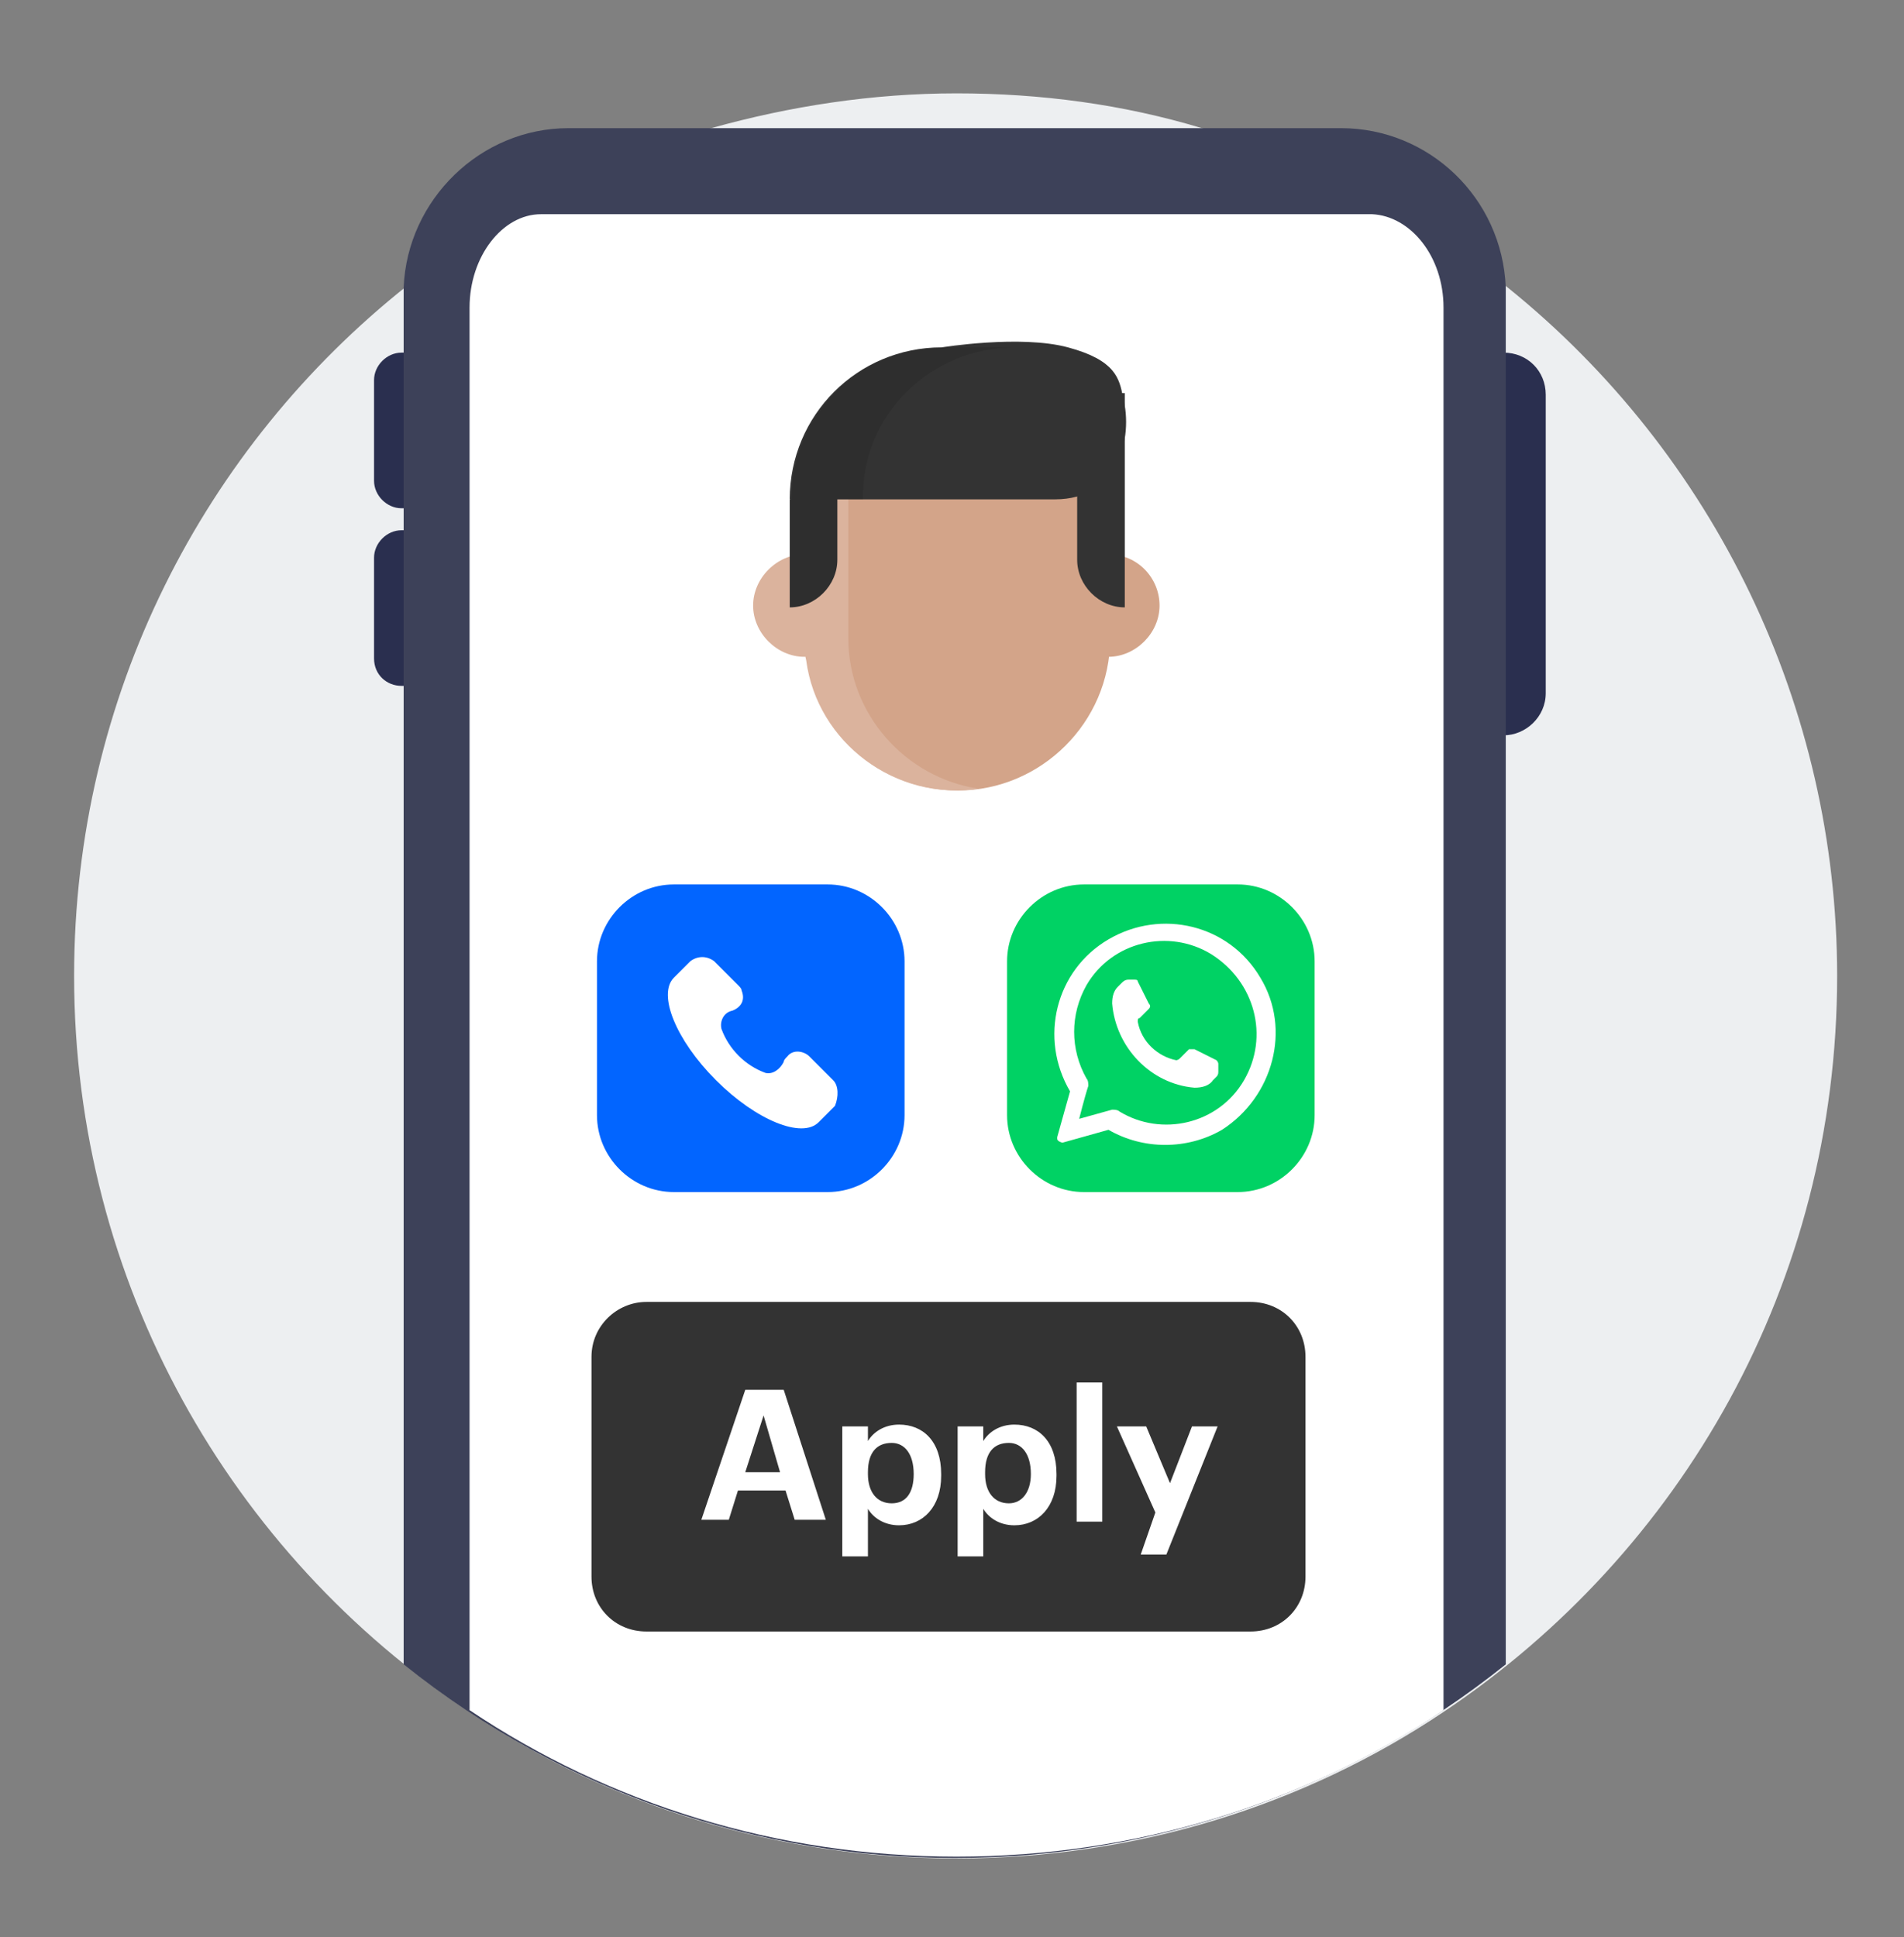 <?xml version="1.0" encoding="utf-8"?>
<!-- Generator: Adobe Illustrator 22.1.0, SVG Export Plug-In . SVG Version: 6.00 Build 0)  -->
<svg version="1.1" id="Layer_1" xmlns="http://www.w3.org/2000/svg" xmlns:xlink="http://www.w3.org/1999/xlink" x="0px" y="0px"
	 width="104px" height="105.8px" viewBox="0 0 104 105.8" style="enable-background:new 0 0 104 105.8;" xml:space="preserve">
<rect x="0" y="0" width="104" height="105.8" fill="#808080" stroke="none"/>
<style type="text/css">
	.st0{fill:#EDEFF1;}
	.st1{fill:#2A2F4F;}
	.st2{fill:#3D4159;}
	.st3{fill:#FFFFFF;}
	.st4{fill:#DBB39D;}
	.st5{fill:#D3A489;}
	.st6{fill:#2E2E2E;}
	.st7{fill:#333333;}
	.st8{opacity:0.1;enable-background:new    ;}
	.st9{fill:#0265FF;}
	.st10{fill:#00D264;}
	.st11{enable-background:new    ;}
</style>
<g id="Group_2115" transform="translate(-6084.963 -9182.005)">
	<g id="_1256645_1_2" transform="translate(0.611 0.004)">
		<path class="st0" d="M6184.7,9235.3c0,16.8-8.5,31.5-21.5,40.2c-7.6,5.1-16.8,8-26.6,8c-9.8,0-19-2.9-26.6-8
			c-13-8.6-21.6-23.4-21.6-40.2c0-15.3,7.1-28.9,18.2-37.7c4.9-3.9,10.5-6.8,16.6-8.6c4.3-1.2,8.8-1.9,13.4-1.9s9.1,0.6,13.4,1.9
			c6,1.8,11.7,4.7,16.7,8.7C6178,9206.8,6184.7,9220.6,6184.7,9235.3z"/>
		<g id="Group_1390-2" transform="translate(16.483 14.16)">
			<path id="Path_3317-2" class="st1" d="M6150,9208h-3.3v-20.9h3.3c1.3,0,2.3,1,2.3,2.3v16.3C6152.3,9207,6151.2,9208,6150,9208
				L6150,9208z"/>
			<path id="Path_3318-2" class="st1" d="M6089.8,9195.6h4.1v-8.5h-4.1c-0.8,0-1.5,0.7-1.5,1.5v5.5
				C6088.3,9194.9,6089,9195.6,6089.8,9195.6L6089.8,9195.6z"/>
			<path id="Path_3319-2" class="st1" d="M6089.8,9205.3h4.1v-8.5h-4.1c-0.8,0-1.5,0.7-1.5,1.5l0,0v5.5
				C6088.3,9204.7,6089,9205.3,6089.8,9205.3L6089.8,9205.3L6089.8,9205.3z"/>
		</g>
		<path id="Path_3320-2" class="st2" d="M6166.6,9198v74.9c-17.6,14.1-42.6,14.1-60.2,0V9198c0-0.1,0-0.2,0-0.3
			c0.2-4.8,4.2-8.7,9-8.7h42.2c4.8,0,8.8,3.8,9,8.7C6166.6,9197.7,6166.6,9197.9,6166.6,9198L6166.6,9198z"/>
		<path class="st3" d="M6163.2,9198.8v76.6c-7.6,5.1-16.8,8-26.6,8c-9.8,0-19-2.9-26.6-8v-76.6c0-2.8,1.8-5.1,3.9-5.1h45.4
			C6161.4,9193.8,6163.2,9196,6163.2,9198.8z"/>
		<g id="Group_1392-2" transform="translate(37.189 13.573)">
			<path id="Path_3218-2" class="st4" d="M6093.9,9201.5c0,1.5-1.3,2.8-2.8,2.8s-2.8-1.3-2.8-2.8s1.3-2.8,2.8-2.8l0,0
				C6092.7,9198.7,6093.9,9200,6093.9,9201.5z"/>
			<path id="Path_3219-2" class="st5" d="M6110.5,9201.5c0,1.5-1.3,2.8-2.8,2.8s-2.8-1.3-2.8-2.8s1.3-2.8,2.8-2.8l0,0
				C6109.3,9198.7,6110.5,9200,6110.5,9201.5z"/>
			<path id="Path_3220-2" class="st5" d="M6099.5,9211.6c-4.6,0-8.3-3.7-8.3-8.3l0,0v-10.7h16.6v10.7
				C6107.8,9207.9,6104,9211.6,6099.5,9211.6L6099.5,9211.6z"/>
			<path id="Path_3221-2" class="st4" d="M6100.6,9211.5c-4.5,0.7-8.8-2.5-9.4-7c-0.1-0.4-0.1-0.8-0.1-1.2v-10.7h2.4v10.7
				C6093.5,9207.4,6096.6,9210.9,6100.6,9211.5L6100.6,9211.5z"/>
			<path id="Path_3222-2" class="st6" d="M6092.9,9194.4l-2.6,1.3v5.9c1.4,0,2.6-1.2,2.6-2.6V9194.4z"/>
			<path id="Path_3223-2" class="st7" d="M6106,9189.9h2.6v11.7c-1.4,0-2.6-1.2-2.6-2.6V9189.9z"/>
			<path id="Path_3224-2" class="st7" d="M6104.8,9195.7h-14.5c0-4.6,3.7-8.3,8.3-8.3l0,0c0,0,4.3-0.7,6.9,0s2.8,1.7,3,2.7
				C6109.1,9192.4,6108.2,9195.7,6104.8,9195.7L6104.8,9195.7z"/>
			<path id="Path_3225-2" class="st8" d="M6102.6,9187.4h-3.9c-4.6,0-8.3,3.7-8.3,8.3l0,0h3.9
				C6094.2,9191.1,6098,9187.4,6102.6,9187.4L6102.6,9187.4z"/>
		</g>
	</g>
	<g id="_2504957-2" transform="translate(29.171 43.209)">
		<path id="Path_3153-2" class="st9" d="M6101,9203.9h-8.4c-2.3,0-4.2-1.9-4.2-4.2l0,0v-8.4c0-2.3,1.9-4.2,4.2-4.2l0,0h8.4
			c2.3,0,4.2,1.9,4.2,4.2l0,0v8.4C6105.2,9202,6103.3,9203.9,6101,9203.9L6101,9203.9L6101,9203.9z"/>
		<path id="Path_3154-2" class="st10" d="M6123.4,9203.9h-8.4c-2.3,0-4.2-1.9-4.2-4.2l0,0v-8.4c0-2.3,1.9-4.2,4.2-4.2l0,0h8.4
			c2.3,0,4.2,1.9,4.2,4.2l0,0v8.4C6127.6,9202,6125.7,9203.9,6123.4,9203.9L6123.4,9203.9L6123.4,9203.9z"/>
		<g id="Group_1375-2" transform="translate(25.039 2.1)">
			<path id="Path_3155-2" class="st3" d="M6099.6,9190.1c-1.7-2.9-5.4-3.8-8.3-2.1s-3.8,5.4-2.1,8.3l-0.7,2.5v0.1
				c0,0.1,0.2,0.2,0.3,0.2l2.5-0.7c1.9,1.1,4.3,1.1,6.2,0C6100.3,9196.6,6101.3,9192.9,6099.6,9190.1z M6098.7,9195.7
				c-1.4,2.4-4.5,3.1-6.8,1.7c-0.1-0.1-0.3-0.1-0.4-0.1l-1.8,0.5c0,0,0.3-1.2,0.5-1.8c0-0.1,0-0.3-0.1-0.4c-0.9-1.6-0.9-3.5,0-5.1
				c1.4-2.4,4.5-3.1,6.8-1.7C6099.3,9190.3,6100.1,9193.3,6098.7,9195.7z"/>
			<path id="Path_3156-2" class="st3" d="M6091.5,9191.5c0.2,2.4,2.1,4.4,4.5,4.6l0,0c0.4,0,0.8-0.1,1-0.4l0.2-0.2
				c0.1-0.1,0.1-0.2,0.1-0.3v-0.4c0-0.1-0.1-0.2-0.1-0.2l-1.2-0.6c-0.1,0-0.2,0-0.3,0l-0.5,0.5c-0.1,0.1-0.2,0.1-0.2,0.1l0,0
				c-1-0.2-1.9-1-2.1-2.1l0,0c0-0.1,0-0.2,0.1-0.2l0.5-0.5c0.1-0.1,0.1-0.2,0-0.3l-0.6-1.2c0-0.1-0.1-0.1-0.2-0.1h-0.3
				c-0.2,0-0.3,0.1-0.4,0.2l-0.2,0.2C6091.6,9190.8,6091.5,9191.1,6091.5,9191.5L6091.5,9191.5L6091.5,9191.5z"/>
		</g>
		<g id="_597177_2_2" transform="translate(3.792 3.792)">
			<g id="Group_1644-2" transform="translate(0.009 0)">
				<path id="Path_4039-2" class="st3" d="M6097.5,9194l-1.3-1.3c-0.3-0.3-0.9-0.4-1.2,0c-0.1,0.1-0.2,0.2-0.2,0.3
					c-0.2,0.4-0.6,0.7-1,0.6c-1.1-0.4-2-1.3-2.4-2.4c-0.1-0.4,0.1-0.9,0.6-1c0.5-0.2,0.7-0.6,0.5-1.1c0-0.1-0.1-0.2-0.2-0.3
					l-1.3-1.3c-0.4-0.3-0.9-0.3-1.3,0l-0.9,0.9c-0.9,0.9,0.1,3.4,2.3,5.6c2.2,2.2,4.7,3.2,5.6,2.3l0.9-0.9
					C6097.8,9194.9,6097.8,9194.3,6097.5,9194z"/>
			</g>
		</g>
		<g id="Group_1770" transform="translate(0 4)">
			<path id="Rectangle_670" class="st7" d="M6091.1,9205.9h33c1.7,0,3,1.3,3,3v12c0,1.7-1.3,3-3,3h-33c-1.7,0-3-1.3-3-3v-12
				C6088.1,9207.2,6089.5,9205.9,6091.1,9205.9z"/>
			<g class="st11">
				<path class="st3" d="M6096.5,9210.7h2.1l2.3,7.1h-1.7l-0.5-1.6h-2.6l-0.5,1.6h-1.5L6096.5,9210.7z M6096.5,9215.2h1.9l-0.9-3.1
					L6096.5,9215.2z"/>
				<path class="st3" d="M6101.8,9212.7h1.4v0.8c0.3-0.5,0.9-0.9,1.7-0.9c1.3,0,2.3,0.9,2.3,2.7v0.1c0,1.7-1,2.7-2.3,2.7
					c-0.8,0-1.4-0.4-1.7-0.9v2.6h-1.4V9212.7z M6105.7,9215.3L6105.7,9215.3c0-1.1-0.5-1.7-1.2-1.7c-0.8,0-1.3,0.5-1.3,1.6v0.1
					c0,1,0.5,1.6,1.3,1.6C6105.3,9216.9,6105.7,9216.3,6105.7,9215.3z"/>
				<path class="st3" d="M6108.1,9212.7h1.4v0.8c0.3-0.5,0.9-0.9,1.7-0.9c1.3,0,2.3,0.9,2.3,2.7v0.1c0,1.7-1,2.7-2.3,2.7
					c-0.8,0-1.4-0.4-1.7-0.9v2.6h-1.4V9212.7z M6112.1,9215.3L6112.1,9215.3c0-1.1-0.5-1.7-1.2-1.7c-0.8,0-1.3,0.5-1.3,1.6v0.1
					c0,1,0.5,1.6,1.3,1.6C6111.6,9216.9,6112.1,9216.3,6112.1,9215.3z"/>
				<path class="st3" d="M6114.6,9210.3h1.4v7.6h-1.4V9210.3z"/>
				<path class="st3" d="M6118.9,9217.4l-2.1-4.7h1.6l1.3,3.1l1.2-3.1h1.4l-2.8,7h-1.4L6118.9,9217.4z"/>
			</g>
		</g>
	</g>
</g>
</svg>
